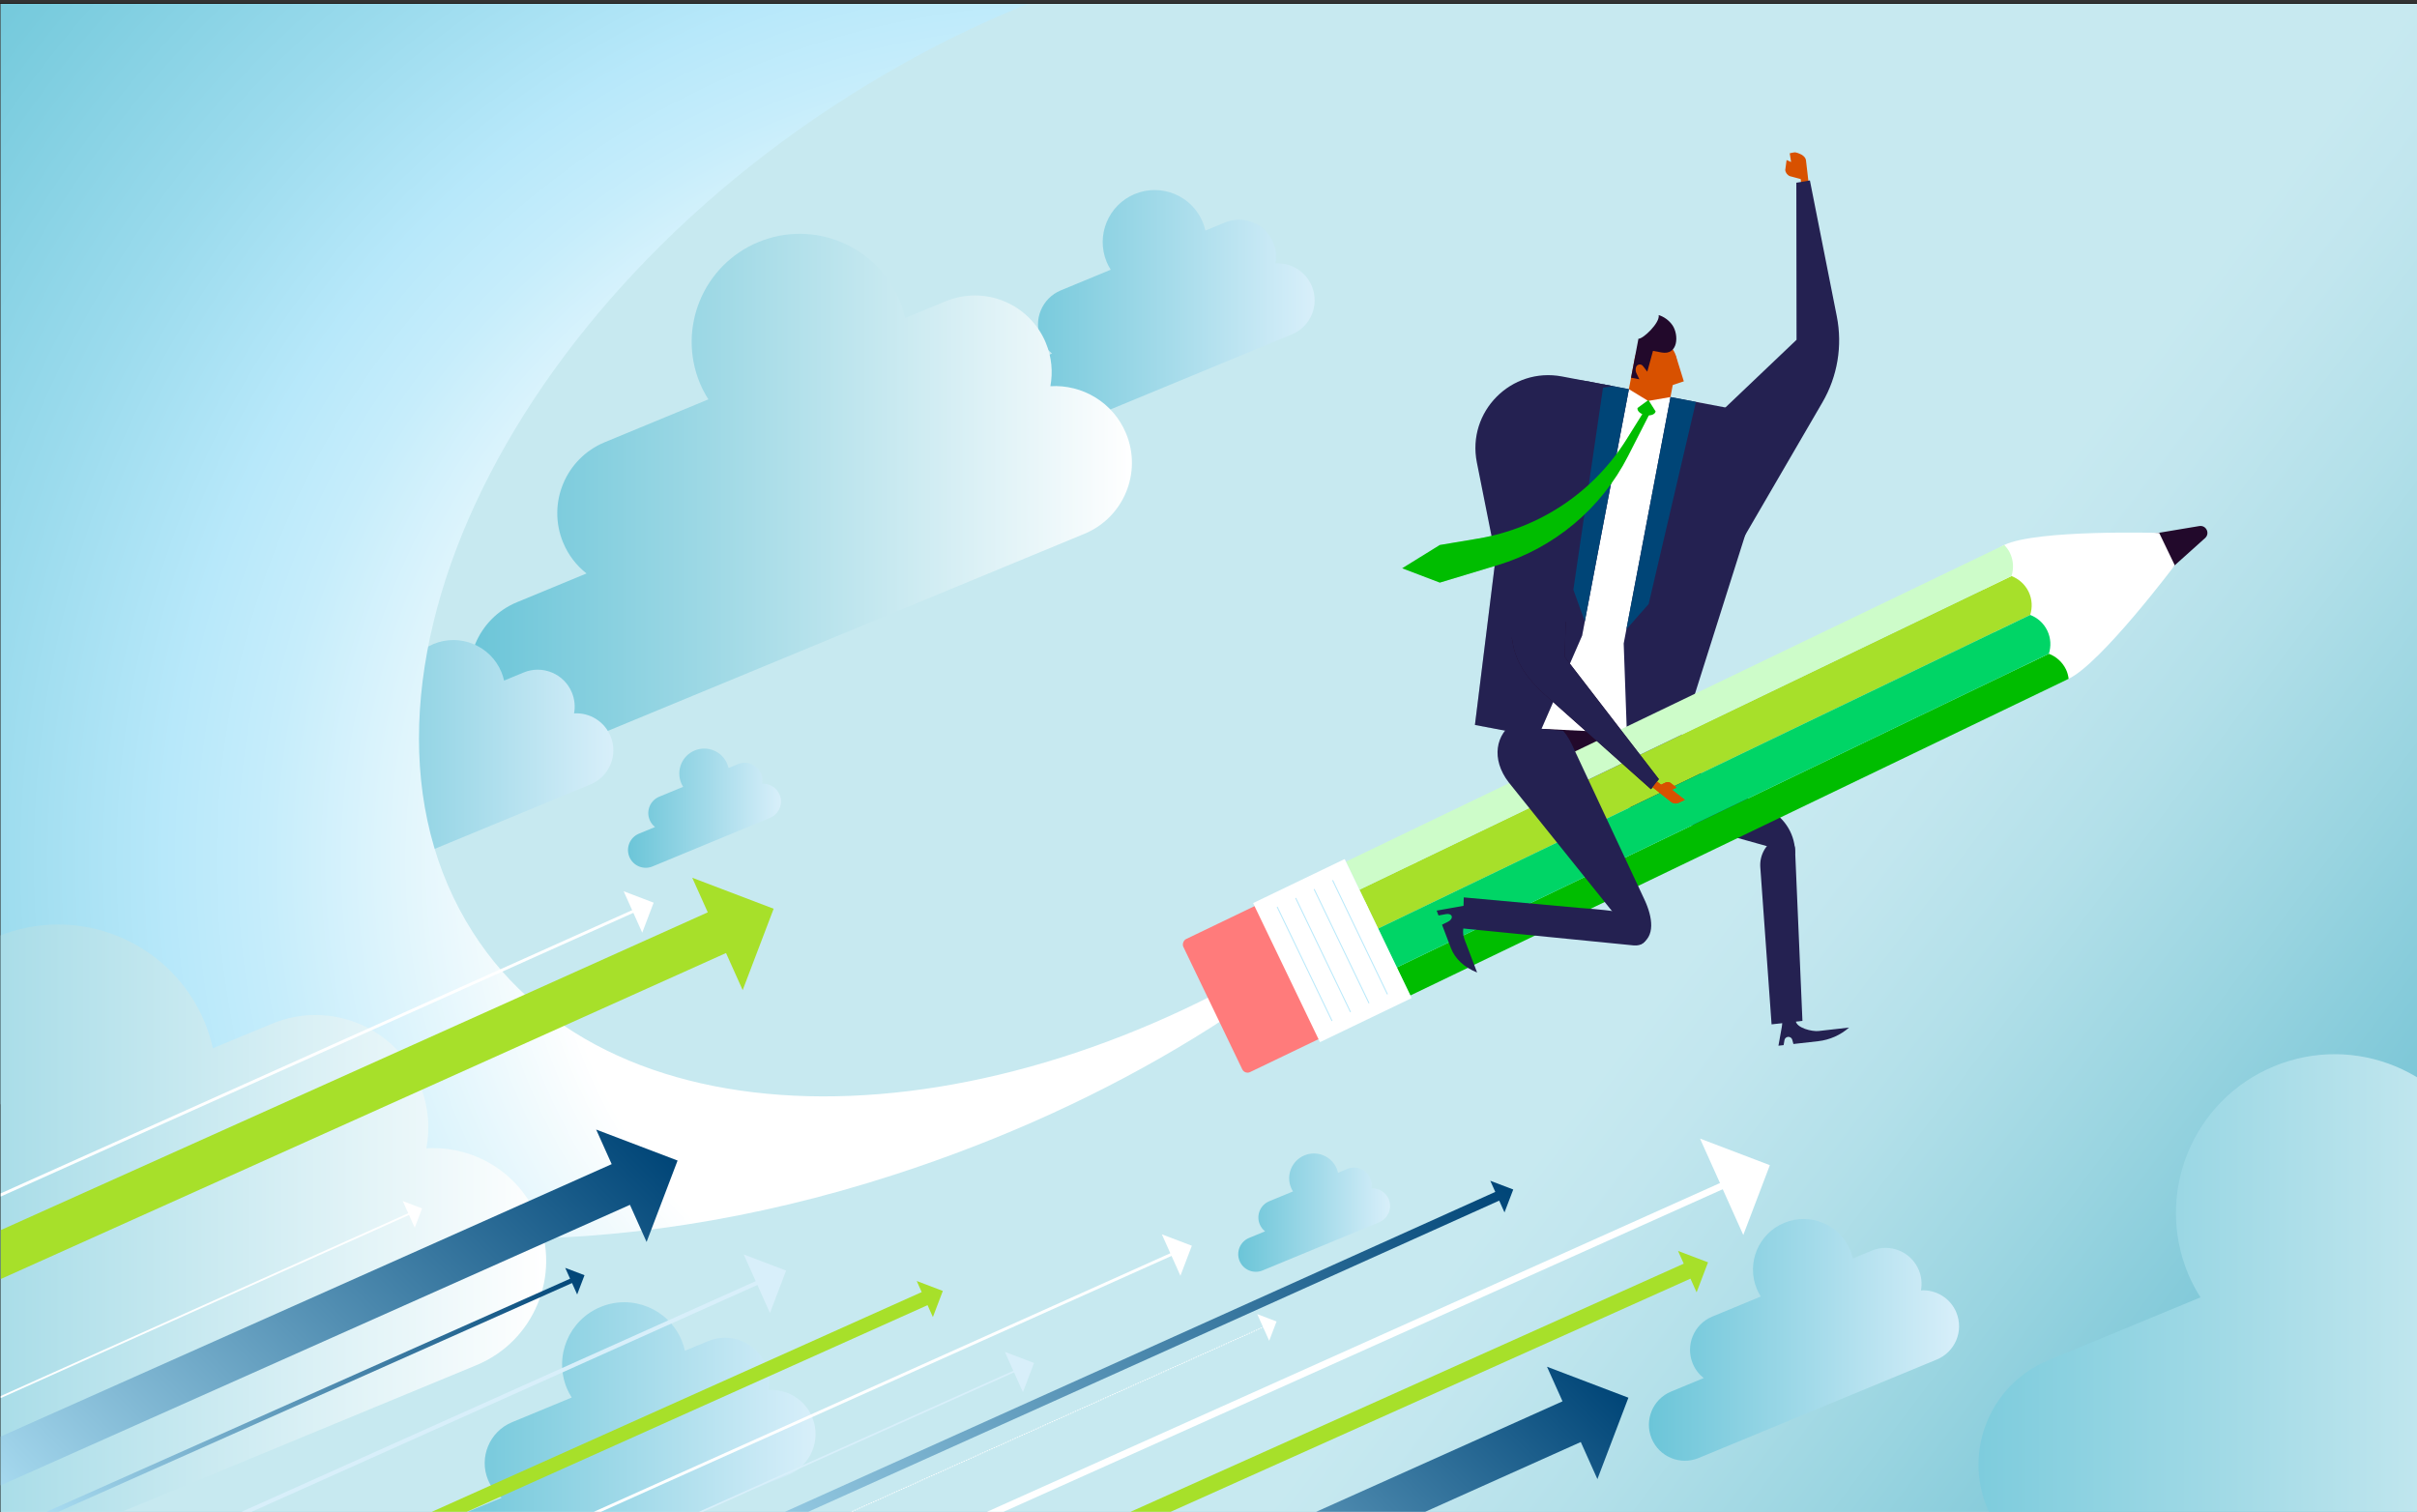 <?xml version="1.0" encoding="UTF-8"?>
<svg xmlns="http://www.w3.org/2000/svg" xmlns:xlink="http://www.w3.org/1999/xlink" viewBox="0 0 1425.91 891.93">
  <rect x="0" y="0" width="1425.91" height="891.93" fill="#333333" stroke="none"/>
  <defs>
    <style>
      .cls-1 {
        fill: url(#_Ґј_R_WєҐјh_67-4);
      }

      .cls-2, .cls-3 {
        fill: #fff;
      }

      .cls-4 {
        stroke-dasharray: 0 0 .5 1;
        stroke-linecap: round;
        stroke-linejoin: round;
        stroke-width: .5px;
      }

      .cls-4, .cls-5, .cls-6, .cls-7, .cls-8, .cls-9, .cls-10, .cls-11 {
        fill: none;
      }

      .cls-4, .cls-8, .cls-10, .cls-11 {
        stroke: #fff;
      }

      .cls-12, .cls-13 {
        fill: #00bd00;
      }

      .cls-14 {
        fill: #d85100;
      }

      .cls-15 {
        fill: #a7e02a;
      }

      .cls-16 {
        fill: url(#_Ґј_R_WєҐјh_98);
      }

      .cls-17 {
        clip-path: url(#clippath-2);
      }

      .cls-18 {
        isolation: isolate;
      }

      .cls-19 {
        fill: url(#_Ґј_R_WєҐјh_95);
      }

      .cls-5 {
        stroke: #b7e8fa;
        stroke-width: .57px;
      }

      .cls-5, .cls-6, .cls-7, .cls-8, .cls-10, .cls-3, .cls-11 {
        stroke-miterlimit: 10;
      }

      .cls-20 {
        fill: #22092b;
      }

      .cls-13, .cls-21 {
        mix-blend-mode: screen;
        opacity: .25;
      }

      .cls-22 {
        fill: url(#_Ґј_R_WєҐјh_98-2);
      }

      .cls-23 {
        fill: url(#_Ґј_R_WєҐјh_451);
        mix-blend-mode: multiply;
        opacity: .62;
      }

      .cls-6, .cls-7 {
        stroke: #d8effa;
      }

      .cls-24 {
        clip-path: url(#clippath-1);
      }

      .cls-25 {
        clip-path: url(#clippath-4);
      }

      .cls-26 {
        fill: #6bc5d8;
      }

      .cls-27 {
        fill: url(#_Ґј_R_WєҐјh_98-4);
      }

      .cls-28 {
        fill: url(#_Ґј_R_WєҐјh_67-2);
      }

      .cls-7 {
        stroke-width: 2.43px;
      }

      .cls-29 {
        fill: url(#_Ґј_R_WєҐјh_95-2);
      }

      .cls-30, .cls-21 {
        fill: #242151;
      }

      .cls-31 {
        fill: #cdfcc9;
      }

      .cls-32 {
        fill: url(#_Ґј_R_WєҐјh_95-3);
      }

      .cls-33 {
        clip-path: url(#clippath);
      }

      .cls-8 {
        stroke-width: 1.72px;
      }

      .cls-10 {
        stroke-width: 1.11px;
      }

      .cls-34 {
        fill: #00d566;
      }

      .cls-35 {
        fill: url(#_Ґј_R_WєҐјh_98-3);
      }

      .cls-36 {
        clip-path: url(#clippath-3);
      }

      .cls-37 {
        fill: url(#_Ґј_R_WєҐјh_98-6);
      }

      .cls-3 {
        stroke: #1d1d1b;
      }

      .cls-38 {
        fill: url(#_Ґј_R_WєҐјh_263);
      }

      .cls-39 {
        fill: url(#_Ґј_R_WєҐјh_67);
      }

      .cls-40 {
        fill: #ff7b7b;
      }

      .cls-11 {
        stroke-width: 4px;
      }

      .cls-41 {
        fill: url(#_Ґј_R_WєҐјh_98-5);
      }

      .cls-42 {
        fill: #004577;
      }

      .cls-43 {
        fill: url(#_Ґј_R_WєҐјh_67-3);
      }

      .cls-44 {
        fill: #d8effa;
      }
    </style>
    <linearGradient id="_Ґј_R_WєҐјh_451" data-name="Ґј©R¦WєҐјh 451" x1="447.93" y1="245.53" x2="1371.32" y2="948.2" gradientUnits="userSpaceOnUse">
      <stop offset=".54" stop-color="#fff"/>
      <stop offset=".59" stop-color="#f6fafc"/>
      <stop offset=".67" stop-color="#def0f4"/>
      <stop offset=".77" stop-color="#b6dee6"/>
      <stop offset=".89" stop-color="#81c5d5"/>
      <stop offset=".92" stop-color="#72bfd0"/>
    </linearGradient>
    <clipPath id="clippath">
      <rect class="cls-9" x=".44" y="2.27" width="1425.47" height="890.21"/>
    </clipPath>
    <linearGradient id="_Ґј_R_WєҐјh_98" data-name="Ґј©R¦WєҐјh 98" x1="587.41" y1="185.42" x2="775.57" y2="185.42" gradientUnits="userSpaceOnUse">
      <stop offset="0" stop-color="#6bc5d8"/>
      <stop offset=".52" stop-color="#a2dae9"/>
      <stop offset="1" stop-color="#d8effa"/>
    </linearGradient>
    <linearGradient id="_Ґј_R_WєҐјh_95" data-name="Ґј©R¦WєҐјh 95" x1="276.96" y1="290.24" x2="667.79" y2="290.24" gradientUnits="userSpaceOnUse">
      <stop offset="0" stop-color="#6bc5d8"/>
      <stop offset=".39" stop-color="#a2dae6"/>
      <stop offset="1" stop-color="#fff"/>
    </linearGradient>
    <linearGradient id="_Ґј_R_WєҐјh_98-2" data-name="Ґј©R¦WєҐјh 98" x1="173.67" y1="450.9" x2="361.82" y2="450.9" xlink:href="#_Ґј_R_WєҐјh_98"/>
    <radialGradient id="_Ґј_R_WєҐјh_263" data-name="Ґј©R¦WєҐјh 263" cx="560.79" cy="459.84" fx="560.79" fy="459.84" r="878.91" gradientTransform="translate(49.99 76.85) rotate(-2.89)" gradientUnits="userSpaceOnUse">
      <stop offset=".35" stop-color="#fff"/>
      <stop offset=".4" stop-color="#f0fafd"/>
      <stop offset=".54" stop-color="#c6edfb"/>
      <stop offset=".61" stop-color="#b7e8fa"/>
      <stop offset=".73" stop-color="#9bdbed"/>
      <stop offset=".9" stop-color="#78cbdd"/>
      <stop offset=".99" stop-color="#6bc5d8"/>
    </radialGradient>
    <linearGradient id="_Ґј_R_WєҐјh_95-2" data-name="Ґј©R¦WєҐјh 95" x1="1091.11" y1="845.63" x2="1665.21" y2="845.63" xlink:href="#_Ґј_R_WєҐјh_95"/>
    <linearGradient id="_Ґј_R_WєҐјh_95-3" data-name="Ґј©R¦WєҐјh 95" x1="-251.88" y1="769.11" x2="322.22" y2="769.11" xlink:href="#_Ґј_R_WєҐјh_95"/>
    <linearGradient id="_Ґј_R_WєҐјh_98-3" data-name="Ґј©R¦WєҐјh 98" x1="972.79" y1="790.5" x2="1155.78" y2="790.5" xlink:href="#_Ґј_R_WєҐјh_98"/>
    <linearGradient id="_Ґј_R_WєҐјh_98-4" data-name="Ґј©R¦WєҐјh 98" x1="730.52" y1="715.42" x2="820.07" y2="715.42" xlink:href="#_Ґј_R_WєҐјh_98"/>
    <linearGradient id="_Ґј_R_WєҐјh_98-5" data-name="Ґј©R¦WєҐјh 98" x1="256.13" y1="855.97" x2="481.15" y2="855.97" xlink:href="#_Ґј_R_WєҐјh_98"/>
    <linearGradient id="_Ґј_R_WєҐјh_98-6" data-name="Ґј©R¦WєҐјh 98" x1="370.49" y1="476.8" x2="460.72" y2="476.8" xlink:href="#_Ґј_R_WєҐјh_98"/>
    <linearGradient id="_Ґј_R_WєҐјh_67" data-name="Ґј©R¦WєҐјh 67" x1="438.38" y1="1013.42" x2="821.37" y2="630.42" gradientUnits="userSpaceOnUse">
      <stop offset="0" stop-color="#b7e8fa"/>
      <stop offset=".08" stop-color="#a7daef"/>
      <stop offset="1" stop-color="#004577"/>
    </linearGradient>
    <linearGradient id="_Ґј_R_WєҐјh_67-2" data-name="Ґј©R¦WєҐјh 67" x1="52.34" y1="952.83" x2="298.83" y2="706.34" xlink:href="#_Ґј_R_WєҐјh_67"/>
    <linearGradient id="_Ґј_R_WєҐјh_67-3" data-name="Ґј©R¦WєҐјh 67" x1="17.13" y1="950.02" x2="341.09" y2="626.05" xlink:href="#_Ґј_R_WєҐјh_67"/>
    <linearGradient id="_Ґј_R_WєҐјh_67-4" data-name="Ґј©R¦WєҐјh 67" x1="620.11" y1="1062" x2="909.08" y2="773.03" xlink:href="#_Ґј_R_WєҐјh_67"/>
    <clipPath id="clippath-1">
      <path class="cls-30" d="M960.98,229.6l-27.62,145.4-26.03,59.76-37.19-7.06,21.31-171.85c4-21.03,24.29-34.85,45.32-30.85l24.21,4.6Z"/>
    </clipPath>
    <clipPath id="clippath-2">
      <path class="cls-9" d="M834.73,506.88l35.12-89.9,39.36,13,60.84,5.42,12.26,97.59c5.36,42.69-35.31,76.58-76.34,63.59l-33.44-10.59c-33.1-10.48-50.45-46.77-37.81-79.11Z"/>
    </clipPath>
    <clipPath id="clippath-3">
      <ellipse class="cls-9" cx="946.7" cy="438.5" rx="72.14" ry="94.99" transform="translate(383.86 1316.99) rotate(-82.21)"/>
    </clipPath>
    <clipPath id="clippath-4">
      <path class="cls-12" d="M973.02,244.42l-12.51,24.55c-15.85,31.11-43.71,54.41-77.14,64.5l-33.95,10.25-22.18-8.45,22.18-13.73,22.71-3.82c36.17-6.08,68-27.37,87.44-58.47l9.93-15.89,3.52,1.06Z"/>
    </clipPath>
  </defs>
  <g class="cls-18">
    <g id="_Слой_1" data-name="Слой 1">
      <rect class="cls-3" x=".44" y="2.27" width="1425.47" height="890.21"/>
      <rect class="cls-26" x=".44" y="2.27" width="1425.47" height="890.21"/>
      <rect class="cls-23" x=".44" y="2.27" width="1425.47" height="890.21"/>
      <g class="cls-33">
        <path class="cls-16" d="M773.9,168.81c-3.66-8.84-12.45-13.98-21.49-13.42,.74-4,.39-8.25-1.28-12.29-4.6-11.14-17.37-16.43-28.5-11.82l-11.51,4.76c-.38-1.67-.87-3.33-1.54-4.96-6.48-15.66-24.42-23.1-40.08-16.63-15.66,6.48-23.1,24.42-16.63,40.08,.68,1.63,1.5,3.15,2.41,4.6l-29.43,12.17c-11.14,4.6-16.43,17.37-11.82,28.5,1.48,3.58,3.81,6.54,6.64,8.78l-19.76,8.17c-11.14,4.6-16.43,17.37-11.82,28.5,4.61,11.14,17.37,16.43,28.5,11.82l144.5-59.76c11.14-4.61,16.43-17.37,11.83-28.5Z"/>
        <path class="cls-19" d="M664.33,255.74c-7.59-18.36-25.87-29.03-44.65-27.88,1.54-8.31,.81-17.14-2.66-25.53-9.57-23.13-36.07-34.13-59.2-24.56l-23.91,9.89c-.79-3.46-1.8-6.91-3.21-10.31-13.45-32.53-50.72-47.99-83.25-34.54-32.53,13.45-47.99,50.72-34.54,83.25,1.4,3.39,3.12,6.55,5.01,9.56l-61.14,25.28c-23.13,9.57-34.13,36.07-24.56,59.2,3.07,7.43,7.9,13.58,13.8,18.23l-41.05,16.97c-23.13,9.57-34.13,36.07-24.56,59.2,9.57,23.13,36.07,34.13,59.2,24.56l300.16-124.13c23.13-9.57,34.13-36.07,24.56-59.2Z"/>
        <path class="cls-22" d="M360.16,434.3c-3.66-8.84-12.45-13.98-21.49-13.42,.74-4,.39-8.25-1.28-12.29-4.6-11.14-17.37-16.43-28.5-11.82l-11.51,4.76c-.38-1.67-.87-3.33-1.54-4.96-6.48-15.66-24.42-23.1-40.08-16.63-15.66,6.48-23.1,24.42-16.63,40.08,.68,1.63,1.5,3.15,2.41,4.6l-29.43,12.17c-11.14,4.6-16.43,17.37-11.82,28.5,1.48,3.58,3.81,6.54,6.64,8.78l-19.76,8.17c-11.14,4.6-16.43,17.37-11.82,28.5,4.61,11.14,17.37,16.43,28.5,11.82l144.5-59.76c11.14-4.61,16.43-17.37,11.83-28.5Z"/>
        <path class="cls-38" d="M278.94,550.02c-91.93-144.15,22.67-382.97,253.78-512.37,71.24-39.89,141.73-62.53,206.1-69.66,67.08-7.44-389.54-196.26-630.63-49.84C-101.48,45.48-214.82,264.73-161.07,447.29c64.15,217.89,354.78,353.97,688.61,245.77,130.67-42.35,236.69-109.65,313.04-189.33-22.13,18.82-45.84,36.49-71.04,52.56-187.58,119.62-407.56,123.94-490.6-6.28Z"/>
        <path class="cls-29" d="M1660.14,794.96c-11.16-26.97-38-42.65-65.58-40.96,2.26-12.21,1.19-25.18-3.91-37.5-14.05-33.98-52.99-50.13-86.97-36.08l-35.13,14.53c-1.16-5.09-2.65-10.15-4.71-15.14-19.76-47.78-74.51-70.49-122.29-50.73-47.78,19.76-70.49,74.51-50.73,122.29,2.06,4.98,4.58,9.63,7.36,14.04l-89.81,37.14c-33.98,14.05-50.13,52.99-36.08,86.97,4.51,10.91,11.61,19.95,20.27,26.78l-60.29,24.93c-33.98,14.05-50.13,52.99-36.08,86.96,14.05,33.98,52.99,50.13,86.97,36.08l440.91-182.34c33.98-14.05,50.13-52.99,36.08-86.97Z"/>
        <path class="cls-32" d="M317.15,718.44c-11.16-26.97-38-42.65-65.58-40.96,2.26-12.21,1.19-25.18-3.91-37.5-14.05-33.98-52.99-50.13-86.97-36.08l-35.13,14.53c-1.16-5.09-2.65-10.15-4.71-15.14-19.76-47.78-74.51-70.49-122.29-50.73-47.78,19.76-70.49,74.51-50.73,122.29,2.06,4.98,4.58,9.63,7.36,14.04l-89.81,37.14c-33.98,14.05-50.13,52.99-36.08,86.97,4.51,10.91,11.61,19.95,20.27,26.78l-60.29,24.93c-33.98,14.05-50.13,52.99-36.08,86.96,14.05,33.98,52.99,50.13,86.97,36.08l440.91-182.34c33.98-14.05,50.13-52.99,36.08-86.97Z"/>
        <path class="cls-35" d="M1154.16,774.35c-3.56-8.6-12.11-13.59-20.9-13.06,.72-3.89,.38-8.03-1.25-11.95-4.48-10.83-16.89-15.98-27.72-11.5l-11.2,4.63c-.37-1.62-.84-3.24-1.5-4.83-6.3-15.23-23.75-22.47-38.98-16.17-15.23,6.3-22.47,23.75-16.17,38.98,.66,1.59,1.46,3.07,2.34,4.48l-28.63,11.84c-10.83,4.48-15.98,16.89-11.5,27.72,1.44,3.48,3.7,6.36,6.46,8.54l-19.22,7.95c-10.83,4.48-15.98,16.89-11.5,27.72,4.48,10.83,16.89,15.98,27.72,11.5l140.54-58.12c10.83-4.48,15.98-16.89,11.5-27.72Z"/>
        <path class="cls-27" d="M819.28,707.51c-1.74-4.21-5.93-6.65-10.23-6.39,.35-1.9,.19-3.93-.61-5.85-2.19-5.3-8.27-7.82-13.57-5.63l-5.48,2.27c-.18-.79-.41-1.58-.74-2.36-3.08-7.45-11.62-11-19.08-7.91-7.45,3.08-11,11.62-7.91,19.08,.32,.78,.71,1.5,1.15,2.19l-14.01,5.79c-5.3,2.19-7.82,8.27-5.63,13.57,.7,1.7,1.81,3.11,3.16,4.18l-9.41,3.89c-5.3,2.19-7.82,8.27-5.63,13.57,2.19,5.3,8.27,7.82,13.57,5.63l68.78-28.44c5.3-2.19,7.82-8.27,5.63-13.57Z"/>
        <path class="cls-41" d="M479.17,836.11c-4.37-10.57-14.89-16.72-25.71-16.05,.89-4.79,.47-9.87-1.53-14.7-5.51-13.32-20.77-19.65-34.09-14.14l-13.77,5.69c-.45-1.99-1.04-3.98-1.85-5.93-7.74-18.73-29.2-27.63-47.93-19.89-18.73,7.74-27.63,29.2-19.89,47.93,.81,1.95,1.8,3.77,2.88,5.5l-35.2,14.56c-13.32,5.51-19.65,20.77-14.14,34.09,1.77,4.28,4.55,7.82,7.94,10.5l-23.63,9.77c-13.32,5.51-19.65,20.77-14.14,34.09,5.51,13.32,20.77,19.65,34.09,14.14l172.82-71.47c13.32-5.51,19.65-20.77,14.14-34.09Z"/>
        <path class="cls-37" d="M459.92,468.84c-1.75-4.24-5.97-6.7-10.31-6.44,.36-1.92,.19-3.96-.61-5.89-2.21-5.34-8.33-7.88-13.67-5.67l-5.52,2.28c-.18-.8-.42-1.6-.74-2.38-3.11-7.51-11.71-11.08-19.22-7.97-7.51,3.11-11.08,11.71-7.97,19.22,.32,.78,.72,1.51,1.16,2.21l-14.11,5.84c-5.34,2.21-7.88,8.33-5.67,13.67,.71,1.72,1.82,3.14,3.18,4.21l-9.48,3.92c-5.34,2.21-7.88,8.33-5.67,13.67,2.21,5.34,8.33,7.88,13.67,5.67l69.3-28.66c5.34-2.21,7.88-8.33,5.67-13.67Z"/>
        <g>
          <line class="cls-11" x1="1016.42" y1="699.39" x2="489.48" y2="935.75"/>
          <polygon class="cls-2" points="1028.45 728.62 1044.13 687.43 1002.93 671.74 1028.45 728.62"/>
        </g>
        <g>
          <line class="cls-8" x1="691.43" y1="739.88" x2="209.26" y2="956.16"/>
          <polygon class="cls-2" points="696.39 752.66 703.13 734.96 685.43 728.23 696.39 752.66"/>
        </g>
        <g>
          <line class="cls-8" x1="373.92" y1="537.48" x2="-108.25" y2="753.75"/>
          <polygon class="cls-2" points="378.89 550.26 385.62 532.56 367.93 525.82 378.89 550.26"/>
        </g>
        <g>
          <line class="cls-10" x1="241.48" y1="716.11" x2="-68.67" y2="855.23"/>
          <polygon class="cls-2" points="244.68 724.33 249.01 712.95 237.63 708.61 244.68 724.33"/>
        </g>
        <g>
          <line class="cls-4" x1="745.57" y1="782.81" x2="435.41" y2="921.93"/>
          <polygon class="cls-2" points="748.76 791.03 753.1 779.65 741.71 775.31 748.76 791.03"/>
        </g>
        <g>
          <line class="cls-7" x1="447.23" y1="756.58" x2="-79.72" y2="992.93"/>
          <polygon class="cls-44" points="454.24 774.63 463.76 749.62 438.75 740.1 454.24 774.63"/>
        </g>
        <g>
          <line class="cls-6" x1="598.65" y1="808.92" x2="236.02" y2="971.57"/>
          <polygon class="cls-44" points="603.47 821.35 610.03 804.13 592.82 797.58 603.47 821.35"/>
        </g>
        <polygon class="cls-39" points="892.74 701.78 879.2 696.63 882.14 703.2 364.23 936.46 366.55 941.6 884.45 708.34 887.58 715.32 892.74 701.78"/>
        <polygon class="cls-28" points="336.32 754.41 3.51 902.59 4.67 905.16 337.47 756.98 340.5 763.73 344.83 752.34 333.45 748.01 336.32 754.41"/>
        <polygon class="cls-43" points="360.86 686.82 -49.77 869.88 -39 893.89 371.63 710.83 381.45 732.73 399.74 684.7 351.71 666.42 360.86 686.82"/>
        <polygon class="cls-15" points="1007.65 744.75 989.95 738.02 993.33 745.54 511.8 961.53 515.76 970.37 997.29 754.38 1000.91 762.45 1007.65 744.75"/>
        <polygon class="cls-15" points="438.14 584.16 456.42 536.14 408.39 517.86 417.55 538.26 -41.31 744.51 -30.55 768.53 428.32 562.27 438.14 584.16"/>
        <polygon class="cls-15" points="550.36 777.04 556.22 761.63 540.82 755.76 543.75 762.31 124.59 950.33 128.05 958.03 547.21 770.02 550.36 777.04"/>
        <polygon class="cls-1" points="921.81 826.75 560.27 988.91 571.04 1012.92 932.58 850.76 942.39 872.65 960.68 824.62 912.65 806.34 921.81 826.75"/>
      </g>
      <path class="cls-14" d="M1056.66,95.55l-.81-5.1s2.45-.62,3.28-.57c.52,.03,1.99,.59,1.99,.59,1.98,.72,4.06,2.07,4.32,4.13,.84,6.56,2.15,18.86,2.15,18.86l.1,.84-3.32,.21-1.15,.13-.07-.58-.82-8.42-6.22-1.66h-.03c-1.57-.58-2.68-1.99-2.87-3.65l.79-5.91,2.16,.96,.5,.18Z"/>
      <path class="cls-30" d="M1059.75,107.78l.12,92.69-106.2,101.08,69.19,25.68,52.26-89.81c8.93-15.34,11.95-33.4,8.5-50.81l-15.87-80.16-8,1.34Z"/>
      <g>
        <path class="cls-30" d="M1073.03,608.27c-4.12,.47-13.18-1.84-13.64-5.96-.17-1.48-.4-3.51-.62-5.48l-7.73,.88,.29,2.56c.22,1.93,.15,3.88-.19,5.8l-1.95,10.88,3.05-.35,.5-2.92c.18-1.04,1.02-1.83,2.06-1.95,1.16-.13,2.24,.6,2.55,1.73l.68,2.48,14.59-1.65c6.76-.76,13.12-3.57,18.24-8.05l-17.82,2.02Z"/>
        <path class="cls-30" d="M919.39,439.06c-4.97,12.39,1.63,26.1,18.42,30.81l121.23,34.01h0c.24-10.79-5.48-21.01-15.71-26.49l-89.27-47.82c-15.39-8.25-29.69-2.92-34.68,9.49h0Z"/>
        <path class="cls-30" d="M1047.62,494.77h0c-6.07,3.38-9.63,9.96-9.13,16.89l6.65,92.69,18.21-2.06-4.35-101.15c-.25-5.7-6.4-9.14-11.38-6.37Z"/>
      </g>
      <rect class="cls-20" x="894.57" y="406.77" width="72.48" height="45.42"/>
      <rect class="cls-2" x="917.27" y="230.07" width="72.48" height="211.57" transform="translate(79.43 -172.04) rotate(10.76)"/>
      <g>
        <polygon class="cls-14" points="988.63 209.71 993.37 224.98 985.35 227.65 988.63 209.71"/>
        <path class="cls-14" d="M979.06,201.18c-6.78-1.29-13.31,3.16-14.6,9.94l-3.51,18.47,11.39,6.94,13.14-2.28,3.51-18.47c1.29-6.78-3.16-13.31-9.94-14.6Z"/>
        <path class="cls-20" d="M986.66,191.88c-1.91-2.83-5.09-5.1-8.13-5.99,.95,4.44-9.28,14.24-11.93,13.95l-4.37,23,4.91,.93-1.51-3.13c-.72-1.2-.88-2.66-.45-3.99h0c.57-1.79,2.92-2.2,4.07-.71l2.57,3.34,3.36-12.28,5,.95h-.02s.03,0,.03,0c9.81,1.86,10.44-10.2,6.47-16.09Z"/>
      </g>
      <path class="cls-30" d="M985.52,234.26l-27.62,145.4,2.31,65.14,26.89,5.11,55.05-173.99c3.13-16.48-7.69-32.37-24.17-35.5l-32.46-6.17Z"/>
      <g>
        <path class="cls-30" d="M960.98,229.6l-27.62,145.4-26.03,59.76-37.19-7.06,21.31-171.85c4-21.03,24.29-34.85,45.32-30.85l24.21,4.6Z"/>
        <g class="cls-24">
          <path class="cls-21" d="M903.37,480.61c-71.49,8.37-136.51-45.26-145.24-119.78-8.73-74.53,42.15-141.73,113.63-150.1,71.49-8.37,136.51,45.26,145.24,119.78,8.73,74.53-42.15,141.73-113.63,150.1Z"/>
        </g>
      </g>
      <polygon class="cls-42" points="972.63 356.35 959.49 371.29 985.52 234.27 1000.51 237.12 972.63 356.35"/>
      <polygon class="cls-42" points="928.21 347.91 934.95 366.63 960.98 229.61 945.99 226.76 928.21 347.91"/>
      <polygon class="cls-20" points="909.21 429.98 956.61 432.33 919.77 448.99 909.21 429.98"/>
      <g>
        <path class="cls-20" d="M1297.49,310.36l-33.5,5.59,11.63,24.18,25.28-22.69c3.05-2.73,.63-7.75-3.41-7.08Z"/>
        <path class="cls-2" d="M1182.42,321.52c19.23-9.25,91.4-7.1,91.4-7.1l9.19,19.09s-43.37,57.72-62.6,66.97c-13.62,6.55-32.87-5.31-43.46-27.31-10.59-22.01-8.74-44.81,5.47-51.65Z"/>
        <rect class="cls-40" x="709.26" y="535.41" width="87.09" height="82.8" rx="3.45" ry="3.45" transform="translate(946.26 -351.63) rotate(64.31)"/>
        <g>
          <path class="cls-15" d="M1196.78,349.12c-2.14-4.44-5.83-7.61-10.09-9.25l-384.68,185.05,11.02,22.91,384.68-185.05c1.38-4.36,1.21-9.22-.93-13.66Z"/>
          <path class="cls-31" d="M1185.76,326.21c-.86-1.8-2.04-3.32-3.34-4.69l-31.77,15.28-356.61,171.55,7.97,16.57,384.68-185.05c1.38-4.36,1.21-9.22-.93-13.66Z"/>
          <path class="cls-12" d="M1218.83,394.95c-2.14-4.44-5.83-7.61-10.09-9.25l-384.68,185.05,7.97,16.57,356.61-171.55,31.77-15.28c-.26-1.87-.72-3.74-1.58-5.54Z"/>
          <path class="cls-34" d="M1207.8,372.04c-2.14-4.44-5.83-7.61-10.09-9.25l-384.68,185.05,11.02,22.91,384.68-185.05c1.38-4.36,1.21-9.22-.93-13.66Z"/>
        </g>
        <rect class="cls-2" x="740.49" y="530.85" width="91.04" height="59.97" rx=".29" ry=".29" transform="translate(950.67 -390.6) rotate(64.31)"/>
        <g>
          <line class="cls-5" x1="786.16" y1="519.32" x2="818.54" y2="586.63"/>
          <line class="cls-5" x1="775.26" y1="524.56" x2="807.65" y2="591.87"/>
          <line class="cls-5" x1="764.37" y1="529.8" x2="796.75" y2="597.11"/>
          <line class="cls-5" x1="753.47" y1="535.04" x2="785.85" y2="602.35"/>
        </g>
      </g>
      <g class="cls-17">
        <g>
          <path class="cls-30" d="M865.05,556.99c-1.47-3.87-5.49-10.81,5.76-19.95,1.81-1.47-3.67-3.26-6.6-2.75l-16.65,2.95,1.09,2.87,4.46-.81c1.58-.29,2.93,.19,3.3,1.17,.41,1.09-.48,2.49-2.1,3.3l-3.59,1.79,5.22,13.72c2.42,6.36,7.81,11.41,15.48,14.48l-6.38-16.77Z"/>
          <path class="cls-30" d="M893.75,425.9c-11.4,6.96-14.3,21.89-3.67,35.7l69.2,86.24,8.45,9.39c8.92-4.46,7.34-15.97,2.42-26.49l-42.93-91.72c-7.4-15.82-22.05-20.1-33.47-13.13h0Z"/>
          <path class="cls-30" d="M969.14,549.03l1.88-5.87c-2.11-4.93-32.28-7.02-39.21-7.51l-68.26-6.2-.54,18.32,100.75,10c4.67,.46,7.92-2.09,7.95-6.39,0-.92-2.22-1.41-2.58-2.35Z"/>
        </g>
      </g>
      <g class="cls-36">
        <g>
          <path class="cls-14" d="M972.21,462.34l13.73,10.81c1.24,.98,2.92,1.17,4.35,.49l3.67-1.73-7.6-5.98,2.69-1.27-3.34-2.63c-.88-.69-2.08-.83-3.09-.35l-2.69,1.27-5.06-3.98-2.66,3.38Z"/>
          <path class="cls-20" d="M923.08,387.54l3.25-108.66,20.71,21.26,4.72-72.28-8.83-1.69-21.39-4.06c-29.99-5.69-56.22,20.77-50.26,50.72l20.97,105.26c1.72,12.81,9.18,22.61,18.51,31.2l63.24,56.34,4.64-5.95-55.56-72.12Z"/>
        </g>
      </g>
      <g>
        <path class="cls-14" d="M972.21,462.34l13.73,10.81c1.24,.98,2.92,1.17,4.35,.49l3.67-1.73-7.6-5.98,2.69-1.27-3.34-2.63c-.88-.69-2.08-.83-3.09-.35l-2.69,1.27-5.06-3.98-2.66,3.38Z"/>
        <path class="cls-30" d="M923.08,387.54l3.25-108.66,2.15-47.77,23.27-3.25-8.83-1.69-21.39-4.06c-29.99-5.69-56.22,20.77-50.26,50.72l20.97,105.26c1.72,12.81,9.18,22.61,18.51,31.2l63.24,56.34,4.64-5.95-55.56-72.12Z"/>
      </g>
      <path class="cls-12" d="M976.73,242.73c-.34,1.78-3,2.76-5.95,2.2-2.95-.56-5.07-2.45-4.73-4.23l6.43-4.69,4.26,6.72Z"/>
      <g>
        <path class="cls-12" d="M973.02,244.42l-12.51,24.55c-15.85,31.11-43.71,54.41-77.14,64.5l-33.95,10.25-22.18-8.45,22.18-13.73,22.71-3.82c36.17-6.08,68-27.37,87.44-58.47l9.93-15.89,3.52,1.06Z"/>
        <g class="cls-25">
          <path class="cls-13" d="M924.49,435.53c-71.49,8.37-136.51-45.26-145.24-119.78-8.73-74.53,42.15-141.73,113.63-150.1,71.49-8.37,136.51,45.26,145.24,119.78,8.73,74.53-42.15,141.73-113.63,150.1Z"/>
        </g>
      </g>
    </g>
  </g>
</svg>